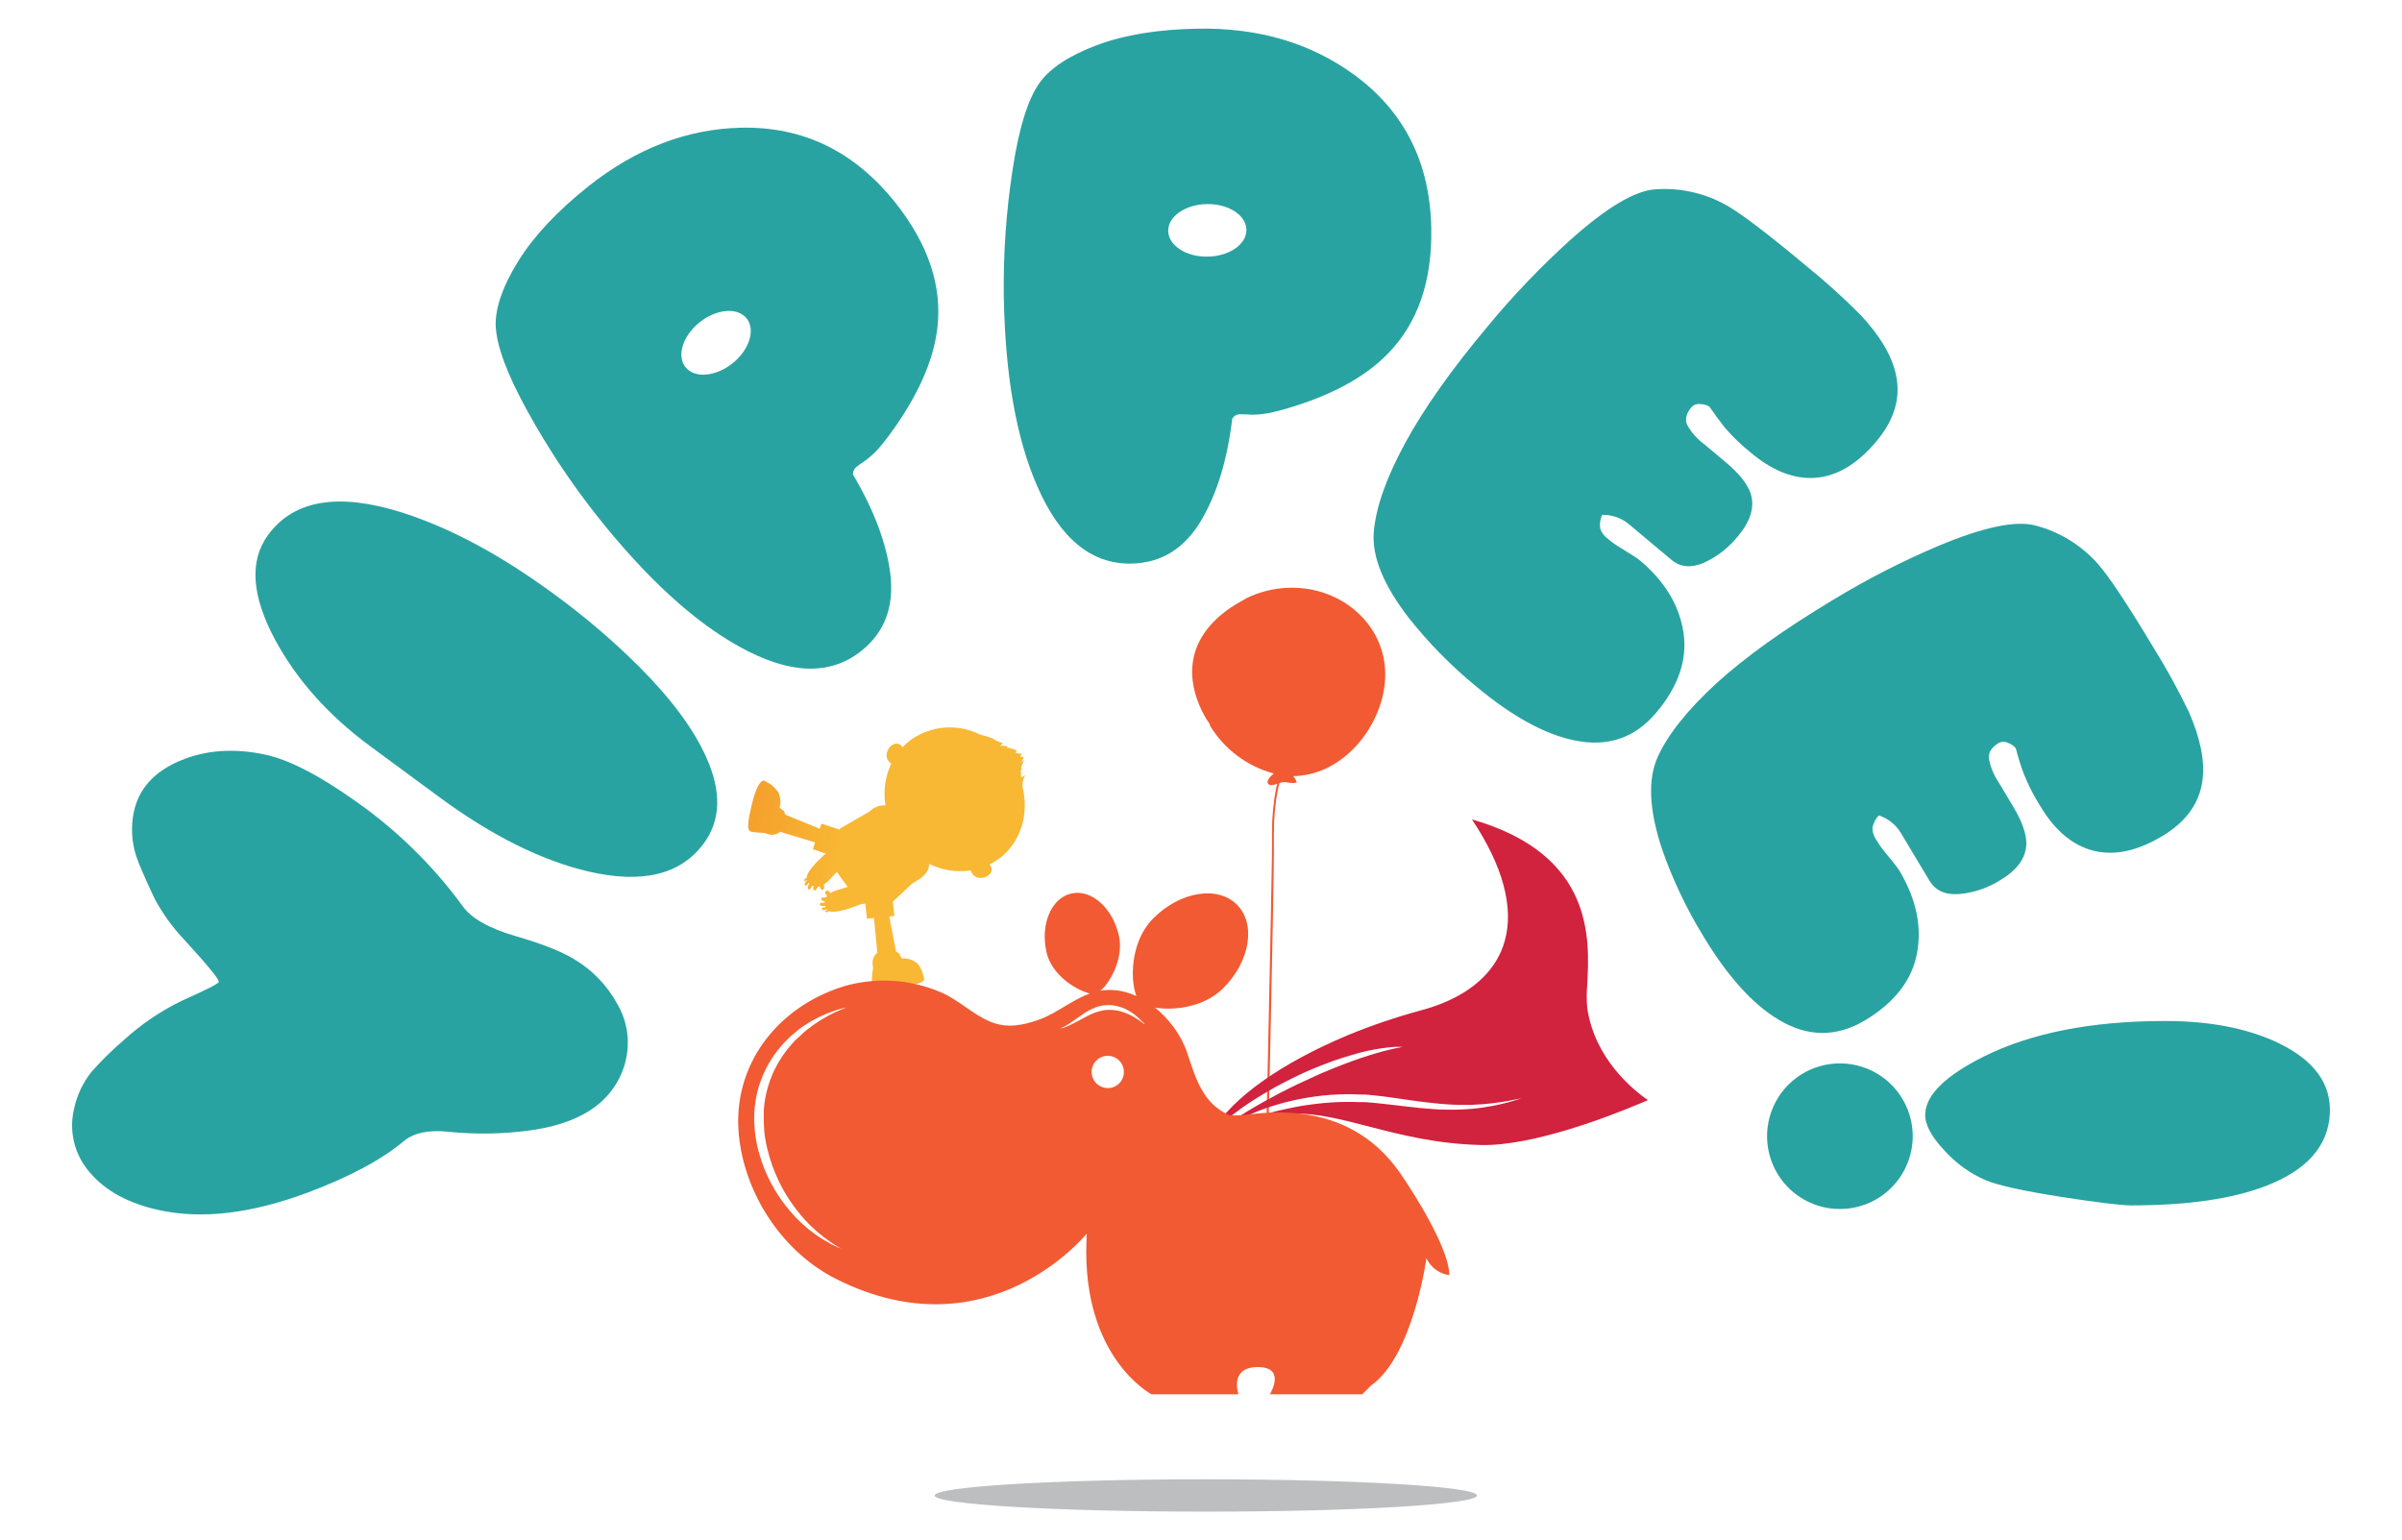 <?xml version="1.0" encoding="UTF-8"?> <svg xmlns="http://www.w3.org/2000/svg" width="92" height="59" viewBox="0 0 92 59" fill="none"><path d="M10.155 28.905C11.058 29.098 12.208 29.689 13.605 30.679C15.182 31.782 16.568 33.137 17.706 34.69C18.037 35.168 18.715 35.556 19.739 35.855C20.764 36.153 21.514 36.449 21.989 36.741C22.69 37.156 23.264 37.754 23.651 38.471C24.005 39.08 24.127 39.797 23.995 40.489C23.854 41.229 23.447 41.892 22.851 42.353C22.255 42.818 21.447 43.128 20.425 43.283C19.34 43.442 18.239 43.464 17.148 43.35C16.413 43.275 15.854 43.394 15.472 43.706C14.622 44.42 13.399 45.077 11.803 45.675C9.656 46.481 7.763 46.71 6.125 46.361C4.938 46.108 4.045 45.626 3.444 44.915C3.155 44.588 2.949 44.197 2.842 43.773C2.736 43.35 2.734 42.908 2.834 42.484C2.943 41.962 3.173 41.474 3.505 41.057C3.884 40.626 4.294 40.223 4.731 39.851C5.399 39.238 6.153 38.726 6.969 38.332C7.896 37.917 8.366 37.679 8.381 37.613C8.4 37.522 7.964 36.987 7.07 36.01C6.604 35.523 6.21 34.973 5.898 34.376C5.526 33.576 5.298 33.053 5.214 32.784C5.039 32.238 5.009 31.656 5.128 31.095C5.317 30.214 5.9 29.564 6.88 29.147C7.859 28.729 8.951 28.649 10.155 28.905Z" fill="#29A3A1"></path><path d="M21.221 22.759C22.373 23.598 23.458 24.522 24.469 25.526C25.715 26.775 26.577 27.939 27.055 29.018C27.642 30.326 27.608 31.423 26.953 32.31C26.071 33.506 24.597 33.863 22.53 33.381C20.722 32.954 18.821 32.005 16.825 30.533L14.181 28.586C12.587 27.409 11.375 26.054 10.545 24.522C9.631 22.823 9.54 21.477 10.274 20.483C11.259 19.148 12.967 18.864 15.397 19.632C17.244 20.22 19.185 21.262 21.221 22.759Z" fill="#29A3A1"></path><path d="M63.444 27.289C62.621 28.273 61.569 28.629 60.289 28.358C59.153 28.122 57.902 27.433 56.537 26.291C55.578 25.506 54.708 24.62 53.941 23.647C52.979 22.395 52.538 21.302 52.619 20.368C52.699 19.433 53.097 18.306 53.812 16.986C54.526 15.664 55.59 14.159 57.005 12.471C57.962 11.315 59.001 10.229 60.114 9.22C61.514 7.962 62.608 7.306 63.397 7.252C64.343 7.183 65.287 7.393 66.114 7.855C66.68 8.173 67.691 8.941 69.149 10.159C69.889 10.756 70.597 11.393 71.267 12.068C72.014 12.871 72.463 13.628 72.614 14.337C72.813 15.219 72.565 16.073 71.872 16.902C71.091 17.837 70.248 18.307 69.344 18.31C68.597 18.31 67.841 17.992 67.078 17.355C66.71 17.061 66.369 16.735 66.061 16.378C65.865 16.129 65.669 15.862 65.473 15.577C65.374 15.514 65.26 15.481 65.142 15.481C65.078 15.469 65.01 15.474 64.948 15.494C64.885 15.515 64.828 15.55 64.782 15.598C64.586 15.835 64.531 16.059 64.617 16.269C64.781 16.564 65.007 16.82 65.278 17.019L65.683 17.358L66.103 17.71C66.612 18.137 66.928 18.534 67.053 18.903C67.214 19.414 67.054 19.956 66.574 20.53C66.221 20.974 65.768 21.327 65.252 21.561C64.767 21.766 64.357 21.728 64.022 21.447L62.356 20.052C62.074 19.83 61.724 19.713 61.365 19.721C61.29 19.885 61.264 20.066 61.29 20.244C61.34 20.397 61.438 20.532 61.568 20.627C61.684 20.727 61.806 20.819 61.935 20.901C62.427 21.202 62.715 21.387 62.797 21.455C63.755 22.255 64.315 23.174 64.477 24.213C64.638 25.252 64.294 26.278 63.444 27.289Z" fill="#29A3A1"></path><path d="M71.444 39.078C70.342 39.739 69.232 39.731 68.112 39.054C67.121 38.457 66.165 37.396 65.247 35.871C64.598 34.817 64.065 33.695 63.658 32.526C63.161 31.028 63.106 29.851 63.493 28.995C63.88 28.139 64.625 27.202 65.729 26.185C66.837 25.174 68.336 24.101 70.228 22.966C71.511 22.187 72.848 21.502 74.231 20.916C75.965 20.186 77.213 19.925 77.975 20.133C78.891 20.376 79.716 20.884 80.345 21.592C80.775 22.078 81.478 23.136 82.456 24.765C82.96 25.571 83.42 26.404 83.832 27.261C84.273 28.266 84.45 29.128 84.363 29.847C84.26 30.744 83.746 31.471 82.819 32.027C81.773 32.654 80.822 32.819 79.969 32.523C79.263 32.279 78.654 31.729 78.141 30.87C77.889 30.473 77.675 30.052 77.503 29.614C77.393 29.314 77.294 28.997 77.209 28.664C77.134 28.571 77.035 28.501 76.923 28.462C76.865 28.431 76.8 28.415 76.734 28.415C76.668 28.415 76.604 28.431 76.546 28.462C76.283 28.628 76.159 28.814 76.177 29.044C76.234 29.375 76.362 29.691 76.552 29.968C76.64 30.117 76.731 30.267 76.823 30.421C76.916 30.575 77.01 30.732 77.105 30.892C77.447 31.46 77.616 31.94 77.612 32.33C77.595 32.867 77.268 33.321 76.62 33.711C76.14 34.015 75.593 34.199 75.027 34.248C74.503 34.283 74.128 34.112 73.903 33.738L72.786 31.875C72.593 31.572 72.301 31.345 71.96 31.234C71.836 31.365 71.752 31.528 71.718 31.705C71.715 31.867 71.763 32.025 71.856 32.158C71.933 32.29 72.018 32.417 72.112 32.538C72.479 32.979 72.69 33.247 72.745 33.343C73.387 34.414 73.615 35.466 73.427 36.499C73.24 37.533 72.579 38.392 71.444 39.078Z" fill="#29A3A1"></path><path d="M51.869 2.866C50.2 1.647 48.203 1.058 45.88 1.098C44.352 1.124 43.064 1.334 42.014 1.729C40.964 2.123 40.234 2.6 39.826 3.16C39.372 3.784 39.023 4.91 38.778 6.538C38.534 8.135 38.424 9.749 38.447 11.364C38.499 14.374 38.926 16.794 39.728 18.626C40.6 20.628 41.799 21.615 43.326 21.589C44.483 21.569 45.384 21.007 46.028 19.901C46.622 18.882 47.011 17.593 47.197 16.034C47.226 15.986 47.266 15.946 47.314 15.917C47.362 15.889 47.417 15.872 47.473 15.869C47.552 15.869 47.719 15.869 47.968 15.886C48.151 15.884 48.334 15.868 48.514 15.838C48.679 15.81 48.896 15.758 49.16 15.686C50.943 15.177 52.279 14.46 53.168 13.537C54.304 12.371 54.855 10.774 54.82 8.744C54.775 6.234 53.791 4.274 51.869 2.866ZM46.258 9.83C45.432 9.845 44.754 9.405 44.744 8.85C44.734 8.295 45.397 7.832 46.223 7.817C47.05 7.802 47.729 8.242 47.739 8.799C47.749 9.356 47.086 9.817 46.258 9.83Z" fill="#29A3A1"></path><path d="M28.376 4.892C26.313 4.941 24.37 5.685 22.547 7.127C21.353 8.077 20.459 9.028 19.865 9.979C19.271 10.93 18.978 11.752 18.985 12.445C19.005 13.216 19.413 14.322 20.21 15.763C20.99 17.178 21.886 18.525 22.889 19.791C24.762 22.146 26.574 23.807 28.325 24.774C30.233 25.834 31.786 25.889 32.983 24.939C33.887 24.222 34.259 23.23 34.099 21.964C33.948 20.794 33.473 19.534 32.673 18.183C32.669 18.128 32.677 18.073 32.699 18.022C32.72 17.971 32.753 17.926 32.795 17.89C32.86 17.839 32.993 17.745 33.202 17.599C33.346 17.487 33.482 17.363 33.607 17.229C33.721 17.105 33.861 16.935 34.026 16.715C35.128 15.225 35.753 13.844 35.901 12.574C36.093 10.957 35.557 9.353 34.291 7.761C32.727 5.796 30.756 4.839 28.376 4.892ZM28.054 13.919C27.406 14.435 26.599 14.499 26.254 14.063C25.909 13.626 26.153 12.858 26.801 12.342C27.449 11.827 28.254 11.764 28.599 12.198C28.944 12.633 28.7 13.407 28.054 13.919Z" fill="#29A3A1"></path><path d="M49.081 22.533C48.621 22.579 48.174 22.706 47.758 22.906C47.606 22.989 47.464 23.071 47.33 23.151C47.278 23.185 47.223 23.223 47.165 23.263V23.255C45.043 24.691 45.66 26.519 46.083 27.32C46.096 27.343 46.108 27.366 46.119 27.39C46.182 27.508 46.253 27.621 46.332 27.729L46.352 27.811C46.902 28.706 47.773 29.356 48.786 29.629C48.664 29.732 48.486 29.918 48.57 30.019C48.654 30.12 48.793 30.07 48.925 30.019L48.884 30.151C48.772 30.731 48.717 31.321 48.719 31.912V32.642C48.719 33.227 48.456 46.399 48.38 46.995C48.348 47.252 48.334 47.519 48.322 47.775C48.31 48.032 48.294 48.298 48.261 48.554L48.332 48.658C48.371 48.369 48.388 48.069 48.401 47.78C48.414 47.524 48.428 47.263 48.461 47.005C48.538 46.404 48.806 33.227 48.791 32.64V31.916C48.789 31.332 48.845 30.748 48.957 30.174L49.011 29.993C49.041 29.982 49.071 29.973 49.102 29.966C49.294 29.933 49.485 30.044 49.672 29.966C49.636 29.881 49.59 29.8 49.533 29.727C49.624 29.727 49.717 29.727 49.806 29.712C51.776 29.507 53.232 27.338 53.04 25.502C52.849 23.666 51.092 22.331 49.081 22.533Z" fill="#F15A32"></path><path d="M56.57 57.285C56.57 57.627 51.922 57.904 46.185 57.904C40.449 57.904 35.8 57.627 35.8 57.285C35.8 56.943 40.45 56.665 46.185 56.665C51.92 56.665 56.57 56.943 56.57 57.285Z" fill="#BCBEC0"></path><path d="M37.537 28.139H37.548C37.704 28.177 37.858 28.224 38.008 28.281C38.133 28.368 38.274 28.431 38.422 28.467C38.379 28.494 38.341 28.529 38.312 28.572C38.358 28.572 38.409 28.557 38.461 28.572C38.511 28.585 38.565 28.585 38.616 28.572C38.603 28.598 38.57 28.614 38.548 28.634C38.692 28.648 38.832 28.691 38.958 28.762C38.937 28.773 38.915 28.808 38.89 28.821C38.966 28.871 39.056 28.849 39.141 28.889C39.1 28.917 39.1 28.952 39.08 28.988C39.125 28.982 39.171 28.99 39.211 29.011C39.175 29.066 39.148 29.125 39.13 29.188C39.17 29.162 39.209 29.134 39.245 29.104C39.178 29.204 39.13 29.316 39.103 29.434C39.116 29.425 39.131 29.42 39.146 29.419C39.146 29.431 39.095 29.54 39.084 29.575C39.084 29.575 39.084 29.575 39.084 29.584L39.117 29.573C39.096 29.636 39.096 29.705 39.117 29.768C39.171 29.768 39.219 29.715 39.272 29.694C39.192 29.813 39.154 29.955 39.165 30.099C39.167 30.116 39.167 30.134 39.165 30.151C39.422 31.188 39.098 32.28 38.249 32.905C38.138 32.985 38.021 33.055 37.899 33.116C37.949 33.164 37.978 33.229 37.981 33.298C37.982 33.342 37.972 33.386 37.952 33.425C37.914 33.487 37.86 33.538 37.797 33.573C37.733 33.608 37.662 33.626 37.59 33.625C37.499 33.637 37.407 33.615 37.332 33.562C37.257 33.51 37.204 33.432 37.183 33.343C36.636 33.423 36.077 33.334 35.582 33.087C35.608 33.295 35.436 33.556 35.149 33.715L34.937 33.842L34.207 34.528H34.217H34.195L34.258 35.086L34.059 35.106L34.319 36.446C34.357 36.463 34.392 36.488 34.42 36.519H34.431C34.434 36.518 34.438 36.518 34.441 36.519C34.444 36.52 34.447 36.521 34.449 36.523C34.452 36.525 34.454 36.527 34.455 36.53C34.457 36.533 34.458 36.536 34.458 36.539C34.458 36.542 34.458 36.546 34.456 36.549C34.455 36.552 34.452 36.555 34.45 36.557C34.472 36.588 34.491 36.622 34.506 36.658C34.51 36.659 34.514 36.661 34.518 36.664C34.521 36.667 34.523 36.672 34.524 36.676C34.525 36.68 34.525 36.685 34.524 36.689L34.534 36.712C34.703 36.698 34.872 36.736 35.018 36.822C35.084 36.854 35.14 36.901 35.183 36.96C35.256 37.065 35.312 37.18 35.349 37.303C35.348 37.307 35.348 37.312 35.349 37.317C35.355 37.326 35.358 37.337 35.36 37.347C35.37 37.379 35.38 37.413 35.39 37.448C35.39 37.448 35.555 37.676 34.676 37.757H34.63H34.585C34.459 37.77 34.333 37.774 34.207 37.77C33.992 37.786 33.776 37.774 33.564 37.736C33.355 37.694 33.398 37.559 33.398 37.559C33.397 37.527 33.397 37.495 33.398 37.463C33.397 37.453 33.397 37.444 33.398 37.435C33.398 37.43 33.398 37.426 33.398 37.422C33.4 37.31 33.414 37.199 33.441 37.091C33.442 37.086 33.442 37.081 33.441 37.076C33.434 37.043 33.43 37.01 33.428 36.977C33.411 36.888 33.418 36.797 33.449 36.712C33.48 36.627 33.533 36.553 33.603 36.496L33.474 35.162L33.205 35.192L33.141 34.614L32.967 34.638C32.433 34.85 31.946 34.989 31.747 34.898C31.716 34.932 31.668 34.969 31.628 34.936C31.554 34.883 31.662 34.875 31.696 34.863L31.686 34.853C31.682 34.846 31.677 34.84 31.671 34.833C31.615 34.86 31.529 34.88 31.491 34.845C31.484 34.835 31.48 34.824 31.479 34.812C31.477 34.8 31.479 34.788 31.483 34.777C31.493 34.764 31.519 34.769 31.531 34.766C31.562 34.763 31.593 34.756 31.622 34.742C31.615 34.729 31.61 34.714 31.607 34.7C31.578 34.709 31.547 34.711 31.516 34.708C31.485 34.708 31.397 34.688 31.397 34.645C31.397 34.557 31.524 34.592 31.589 34.569C31.588 34.553 31.588 34.538 31.589 34.523C31.526 34.523 31.447 34.486 31.46 34.425C31.473 34.364 31.516 34.381 31.557 34.376C31.587 34.375 31.615 34.371 31.643 34.362C31.656 34.343 31.669 34.324 31.685 34.306C31.62 34.262 31.571 34.202 31.63 34.141C31.69 34.08 31.767 34.141 31.81 34.207C31.865 34.17 31.925 34.141 31.989 34.121C32.154 34.07 32.311 34.024 32.468 33.972L32.05 33.402C31.936 33.521 31.823 33.645 31.708 33.764C31.658 33.811 31.602 33.852 31.543 33.886C31.579 33.953 31.582 34.052 31.523 34.078C31.463 34.105 31.407 34.033 31.4 33.956C31.378 33.962 31.355 33.966 31.333 33.967C31.312 33.989 31.294 34.014 31.28 34.04C31.258 34.075 31.242 34.118 31.192 34.106C31.142 34.095 31.134 34.002 31.164 33.941C31.149 33.938 31.135 33.933 31.121 33.926C31.07 33.971 31.045 34.1 30.956 34.062C30.916 34.045 30.944 33.959 30.956 33.929C30.965 33.901 30.981 33.874 31.002 33.852L30.971 33.819C30.946 33.839 30.926 33.863 30.91 33.89C30.91 33.9 30.895 33.923 30.88 33.926C30.868 33.926 30.857 33.923 30.847 33.917C30.837 33.911 30.829 33.902 30.824 33.891C30.807 33.84 30.863 33.771 30.913 33.726C30.907 33.72 30.903 33.714 30.9 33.706V33.695C30.877 33.719 30.82 33.81 30.805 33.723C30.797 33.67 30.847 33.645 30.893 33.634C30.893 33.43 31.186 33.098 31.566 32.746L31.63 32.697L31.134 32.531L31.219 32.27L29.88 31.862C29.81 31.919 29.726 31.957 29.637 31.97C29.547 31.983 29.456 31.971 29.372 31.936C29.341 31.927 29.31 31.916 29.28 31.903H29.265C29.154 31.906 29.044 31.898 28.935 31.878H28.918C28.909 31.88 28.899 31.88 28.89 31.878L28.796 31.862C28.796 31.862 28.654 31.862 28.655 31.659C28.662 31.443 28.694 31.229 28.751 31.021C28.773 30.896 28.802 30.773 28.839 30.652C28.841 30.637 28.845 30.622 28.849 30.608C28.849 30.593 28.857 30.578 28.862 30.565C29.118 29.712 29.306 29.925 29.306 29.925L29.401 29.975C29.411 29.978 29.421 29.985 29.429 29.993C29.429 29.993 29.429 29.993 29.44 29.993C29.557 30.065 29.66 30.156 29.744 30.264C29.794 30.317 29.829 30.381 29.849 30.451C29.902 30.611 29.906 30.784 29.86 30.946L29.88 30.958H29.893C29.897 30.959 29.901 30.962 29.904 30.965C29.906 30.969 29.908 30.973 29.908 30.978C29.94 30.999 29.969 31.024 29.996 31.052C30.002 31.05 30.009 31.05 30.015 31.052C30.019 31.053 30.022 31.054 30.024 31.056C30.027 31.059 30.029 31.061 30.03 31.065C30.031 31.068 30.031 31.071 30.031 31.074C30.03 31.078 30.029 31.081 30.027 31.084V31.09C30.052 31.124 30.069 31.164 30.077 31.206L31.399 31.746L31.46 31.551L32.162 31.778L32.185 31.73L33.304 31.085C33.383 31.005 33.478 30.942 33.584 30.902C33.689 30.861 33.802 30.845 33.914 30.852C33.825 30.307 33.903 29.748 34.137 29.247C34.058 29.201 33.999 29.126 33.972 29.039C33.945 28.951 33.952 28.856 33.99 28.773C34.011 28.704 34.049 28.641 34.101 28.591C34.153 28.542 34.218 28.506 34.288 28.489C34.331 28.48 34.376 28.483 34.418 28.497C34.482 28.52 34.534 28.566 34.565 28.626C34.662 28.522 34.769 28.428 34.883 28.343C35.264 28.07 35.713 27.907 36.181 27.871C36.649 27.835 37.118 27.927 37.537 28.139Z" fill="url(#paint0_linear_8733_656)"></path><path d="M49.353 42.459C49.519 42.421 49.696 42.389 49.872 42.358C50.228 42.302 50.596 42.257 50.971 42.231C51.161 42.218 51.35 42.211 51.54 42.209C51.73 42.208 51.922 42.209 52.113 42.218H52.183H52.255C52.303 42.218 52.353 42.218 52.399 42.227L52.685 42.251C52.877 42.27 53.067 42.29 53.255 42.313C53.634 42.356 54.007 42.404 54.373 42.441C54.738 42.477 55.091 42.502 55.427 42.507C55.743 42.512 56.06 42.501 56.376 42.474C56.67 42.447 56.934 42.406 57.169 42.361C57.224 42.353 57.28 42.342 57.334 42.328L57.491 42.294L57.764 42.226C57.929 42.179 58.056 42.143 58.144 42.115L58.276 42.07L58.141 42.099C58.05 42.118 57.921 42.143 57.752 42.173C57.584 42.203 57.382 42.234 57.149 42.262C56.916 42.29 56.653 42.31 56.362 42.322C56.218 42.322 56.066 42.322 55.911 42.322C55.756 42.322 55.596 42.312 55.432 42.302C55.268 42.292 55.101 42.277 54.925 42.257C54.748 42.237 54.576 42.221 54.394 42.196C54.035 42.151 53.663 42.092 53.285 42.039C53.095 42.011 52.902 41.988 52.708 41.968C52.612 41.958 52.515 41.946 52.416 41.938L52.27 41.927H52.198H52.122C51.925 41.917 51.728 41.913 51.532 41.915C51.335 41.917 51.14 41.927 50.947 41.94C50.569 41.969 50.193 42.02 49.821 42.092C49.473 42.159 49.128 42.245 48.79 42.351C48.487 42.444 48.19 42.554 47.901 42.682C47.656 42.793 47.419 42.919 47.19 43.06L47.025 43.169C46.863 43.244 46.705 43.329 46.554 43.424L46.747 43.259C46.876 43.161 47.025 43.054 47.19 42.943C47.521 42.72 47.916 42.479 48.347 42.236L48.678 42.054L49.021 41.87C49.253 41.751 49.489 41.629 49.729 41.517C49.968 41.404 50.208 41.292 50.446 41.186C50.507 41.161 50.566 41.132 50.626 41.107C50.685 41.082 50.745 41.057 50.803 41.032C50.922 40.981 51.038 40.935 51.153 40.889C51.614 40.704 52.05 40.547 52.432 40.429C52.622 40.368 52.797 40.319 52.955 40.276C53.111 40.233 53.247 40.2 53.363 40.175L53.515 40.142C53.559 40.142 53.597 40.123 53.627 40.12L53.723 40.099H53.626C53.587 40.097 53.548 40.097 53.51 40.099H53.437L53.355 40.107C53.236 40.117 53.095 40.13 52.931 40.153C52.768 40.176 52.586 40.209 52.388 40.252C52.189 40.295 51.98 40.35 51.755 40.418C51.53 40.486 51.3 40.556 51.062 40.639C50.942 40.682 50.823 40.728 50.7 40.775C50.578 40.821 50.456 40.869 50.333 40.92C50.09 41.023 49.838 41.133 49.603 41.251C49.368 41.368 49.119 41.492 48.887 41.619C48.77 41.682 48.656 41.75 48.544 41.814C48.431 41.879 48.321 41.945 48.213 42.013C47.997 42.143 47.793 42.28 47.603 42.413C47.413 42.545 47.24 42.679 47.083 42.807C46.926 42.936 46.787 43.06 46.668 43.174C46.58 43.258 46.497 43.346 46.42 43.439L46.45 43.325C47.19 42.059 49.072 40.722 51.623 39.653C52.547 39.273 53.495 38.952 54.46 38.692C54.752 38.614 55.039 38.516 55.318 38.4C56.542 37.886 57.344 37.078 57.632 36.05C57.997 34.771 57.564 33.164 56.377 31.388C61.061 32.733 60.887 35.962 60.793 37.719C60.767 38.016 60.767 38.316 60.793 38.613C61.082 40.562 62.542 41.742 63.118 42.141L62.788 42.28C61.614 42.776 58.668 43.913 56.711 43.86C54.996 43.816 53.639 43.465 52.441 43.154C51.36 42.874 50.426 42.631 49.466 42.659C48.962 42.673 48.461 42.737 47.97 42.85C48.26 42.742 48.555 42.649 48.854 42.571C49.02 42.533 49.183 42.493 49.353 42.459Z" fill="#D1223E"></path><path d="M46.855 37.849C47.881 36.825 48.114 35.392 47.375 34.653C46.636 33.914 45.204 34.146 44.176 35.174C43.148 36.202 43.303 38.016 43.655 38.37C44.007 38.724 45.828 38.876 46.855 37.849ZM41.897 38.081C42.239 38.081 43.093 36.909 42.855 35.843C42.617 34.777 41.804 34.055 41.037 34.225C40.27 34.395 39.842 35.399 40.08 36.463C40.318 37.527 41.556 38.081 41.897 38.081ZM53.616 44.919C51.512 41.912 48.111 42.7 47.487 42.723C47.35 42.73 47.213 42.728 47.076 42.715C46.065 42.26 45.805 41.33 45.47 40.327C45.023 38.985 43.505 37.615 41.999 37.98C41.189 38.177 40.556 38.791 39.775 39.066C39.16 39.279 38.583 39.396 37.957 39.148C37.259 38.869 36.727 38.302 36.031 38.008C34.845 37.499 33.518 37.422 32.281 37.792C29.761 38.59 28.036 40.811 28.3 43.485C28.525 45.762 29.986 47.974 32.042 49C37.881 51.92 41.627 47.25 41.627 47.25C41.617 47.341 41.613 47.432 41.614 47.524C41.432 52.01 44.103 53.408 44.103 53.408H47.435C47.435 53.408 47.065 52.366 48.175 52.366C49.286 52.366 48.638 53.408 48.638 53.408H52.176L52.507 53.077C54.126 51.945 54.634 48.197 54.634 48.197C54.714 48.37 54.836 48.521 54.99 48.634C55.144 48.747 55.324 48.82 55.513 48.845C55.49 47.602 53.616 44.919 53.616 44.919ZM32.305 38.639C32.235 38.671 32.128 38.709 31.995 38.77C31.621 38.946 31.268 39.164 30.943 39.419C30.834 39.503 30.731 39.593 30.634 39.689L30.468 39.839C30.419 39.892 30.369 39.948 30.318 40.005C30.213 40.122 30.115 40.245 30.024 40.373C29.998 40.406 29.975 40.441 29.954 40.477C29.935 40.51 29.912 40.545 29.888 40.581C29.841 40.651 29.798 40.724 29.759 40.8C29.72 40.876 29.68 40.955 29.639 41.031C29.598 41.107 29.573 41.196 29.536 41.275C29.521 41.32 29.502 41.36 29.487 41.404C29.472 41.449 29.46 41.49 29.445 41.533C29.431 41.576 29.419 41.621 29.404 41.664C29.39 41.708 29.377 41.754 29.368 41.799L29.308 42.075C29.288 42.169 29.284 42.264 29.27 42.36C29.27 42.409 29.255 42.455 29.254 42.505C29.252 42.555 29.254 42.599 29.254 42.649C29.254 42.698 29.254 42.745 29.254 42.793V42.867V42.943C29.254 43.047 29.265 43.151 29.27 43.254V43.27V43.283V43.32L29.28 43.394C29.28 43.442 29.292 43.492 29.298 43.538L29.308 43.614L29.323 43.685C29.323 43.733 29.341 43.781 29.35 43.829C29.358 43.877 29.368 43.923 29.379 43.971C29.391 44.019 29.402 44.062 29.416 44.11C29.506 44.468 29.63 44.817 29.788 45.151C29.804 45.191 29.822 45.234 29.842 45.273L29.902 45.389C29.943 45.463 29.979 45.541 30.022 45.615C30.11 45.758 30.188 45.901 30.283 46.03C30.45 46.275 30.633 46.509 30.832 46.729C31.124 47.048 31.452 47.332 31.809 47.575C31.864 47.617 31.922 47.655 31.982 47.689L32.111 47.769L32.22 47.833L32.106 47.784L31.967 47.721L31.881 47.681C31.852 47.663 31.819 47.648 31.786 47.628C31.398 47.422 31.039 47.167 30.718 46.868C30.667 46.822 30.617 46.77 30.564 46.721C30.511 46.671 30.457 46.618 30.409 46.556C30.308 46.442 30.199 46.326 30.1 46.195C29.883 45.919 29.692 45.624 29.528 45.313C29.344 44.97 29.198 44.609 29.092 44.235C28.971 43.835 28.903 43.42 28.89 43.002C28.856 42.187 29.061 41.379 29.48 40.679C29.505 40.638 29.526 40.598 29.551 40.56C29.576 40.522 29.602 40.484 29.629 40.447C29.682 40.376 29.731 40.302 29.784 40.231L29.95 40.036C29.978 40.005 30.002 39.97 30.032 39.942L30.12 39.856L30.285 39.691C30.345 39.638 30.404 39.59 30.462 39.543C30.52 39.497 30.574 39.446 30.627 39.405L30.801 39.286C31.159 39.046 31.548 38.855 31.957 38.719C32.027 38.692 32.093 38.677 32.148 38.659L32.288 38.623L32.404 38.588C32.404 38.588 32.377 38.611 32.305 38.641V38.639ZM42.429 41.679C42.306 41.679 42.187 41.642 42.085 41.575C41.984 41.507 41.904 41.41 41.858 41.297C41.811 41.184 41.799 41.06 41.822 40.94C41.846 40.82 41.905 40.71 41.992 40.623C42.078 40.537 42.188 40.478 42.308 40.454C42.428 40.431 42.552 40.443 42.665 40.489C42.778 40.536 42.875 40.615 42.943 40.717C43.011 40.819 43.047 40.938 43.047 41.061C43.047 41.142 43.032 41.223 43.001 41.298C42.97 41.373 42.924 41.442 42.867 41.499C42.809 41.557 42.741 41.602 42.666 41.634C42.591 41.665 42.51 41.681 42.429 41.68V41.679ZM43.827 39.234L43.81 39.219L43.723 39.148C43.624 39.075 43.522 39.008 43.415 38.947C43.259 38.858 43.093 38.788 42.92 38.74C42.818 38.713 42.714 38.695 42.609 38.686C42.499 38.678 42.388 38.682 42.278 38.697C42.058 38.739 41.845 38.813 41.647 38.919C41.459 39.016 41.288 39.114 41.14 39.188C41.023 39.253 40.901 39.308 40.776 39.353L40.725 39.372L40.675 39.386L40.639 39.396L40.672 39.378C40.673 39.379 40.675 39.379 40.677 39.379C40.679 39.379 40.68 39.379 40.682 39.378H40.631C40.69 39.358 40.745 39.334 40.796 39.309C40.847 39.284 40.969 39.2 41.085 39.122C41.201 39.044 41.374 38.914 41.561 38.791C41.659 38.73 41.761 38.675 41.867 38.626C41.895 38.613 41.923 38.603 41.953 38.592C41.983 38.58 42.011 38.57 42.04 38.562C42.07 38.553 42.098 38.544 42.136 38.535L42.227 38.519C42.353 38.499 42.48 38.496 42.607 38.507C42.723 38.522 42.837 38.548 42.948 38.585C43.13 38.65 43.3 38.744 43.453 38.862C43.544 38.93 43.629 39.007 43.705 39.091C43.751 39.13 43.797 39.17 43.84 39.211H43.81L43.827 39.234Z" fill="#F15A32"></path><path d="M81.638 46.174C81.252 46.174 80.344 46.064 78.916 45.843C77.482 45.619 76.537 45.407 76.069 45.215C75.456 44.952 74.908 44.557 74.464 44.059C73.959 43.522 73.717 43.055 73.739 42.659C73.775 41.928 74.52 41.203 75.976 40.474C77.794 39.567 80.108 39.112 82.918 39.109C84.657 39.109 86.119 39.396 87.304 39.971C88.648 40.633 89.292 41.525 89.236 42.649C89.178 43.898 88.356 44.824 86.785 45.429C85.497 45.924 83.787 46.172 81.638 46.174Z" fill="#29A3A1"></path><path d="M70.678 46.304C70.127 46.346 69.577 46.222 69.097 45.951C68.616 45.679 68.227 45.271 67.979 44.778C67.731 44.285 67.634 43.729 67.702 43.181C67.769 42.634 67.998 42.118 68.358 41.7C68.719 41.282 69.195 40.981 69.727 40.834C70.259 40.687 70.823 40.701 71.347 40.874C71.871 41.047 72.332 41.372 72.671 41.808C73.01 42.243 73.213 42.769 73.253 43.32C73.306 44.057 73.065 44.785 72.582 45.344C72.1 45.904 71.415 46.249 70.678 46.304Z" fill="#29A3A1"></path><defs><linearGradient id="paint0_linear_8733_656" x1="31.823" y1="34.959" x2="23.582" y2="33.396" gradientUnits="userSpaceOnUse"><stop stop-color="#F8B834"></stop><stop offset="1" stop-color="#F08321"></stop></linearGradient></defs></svg> 